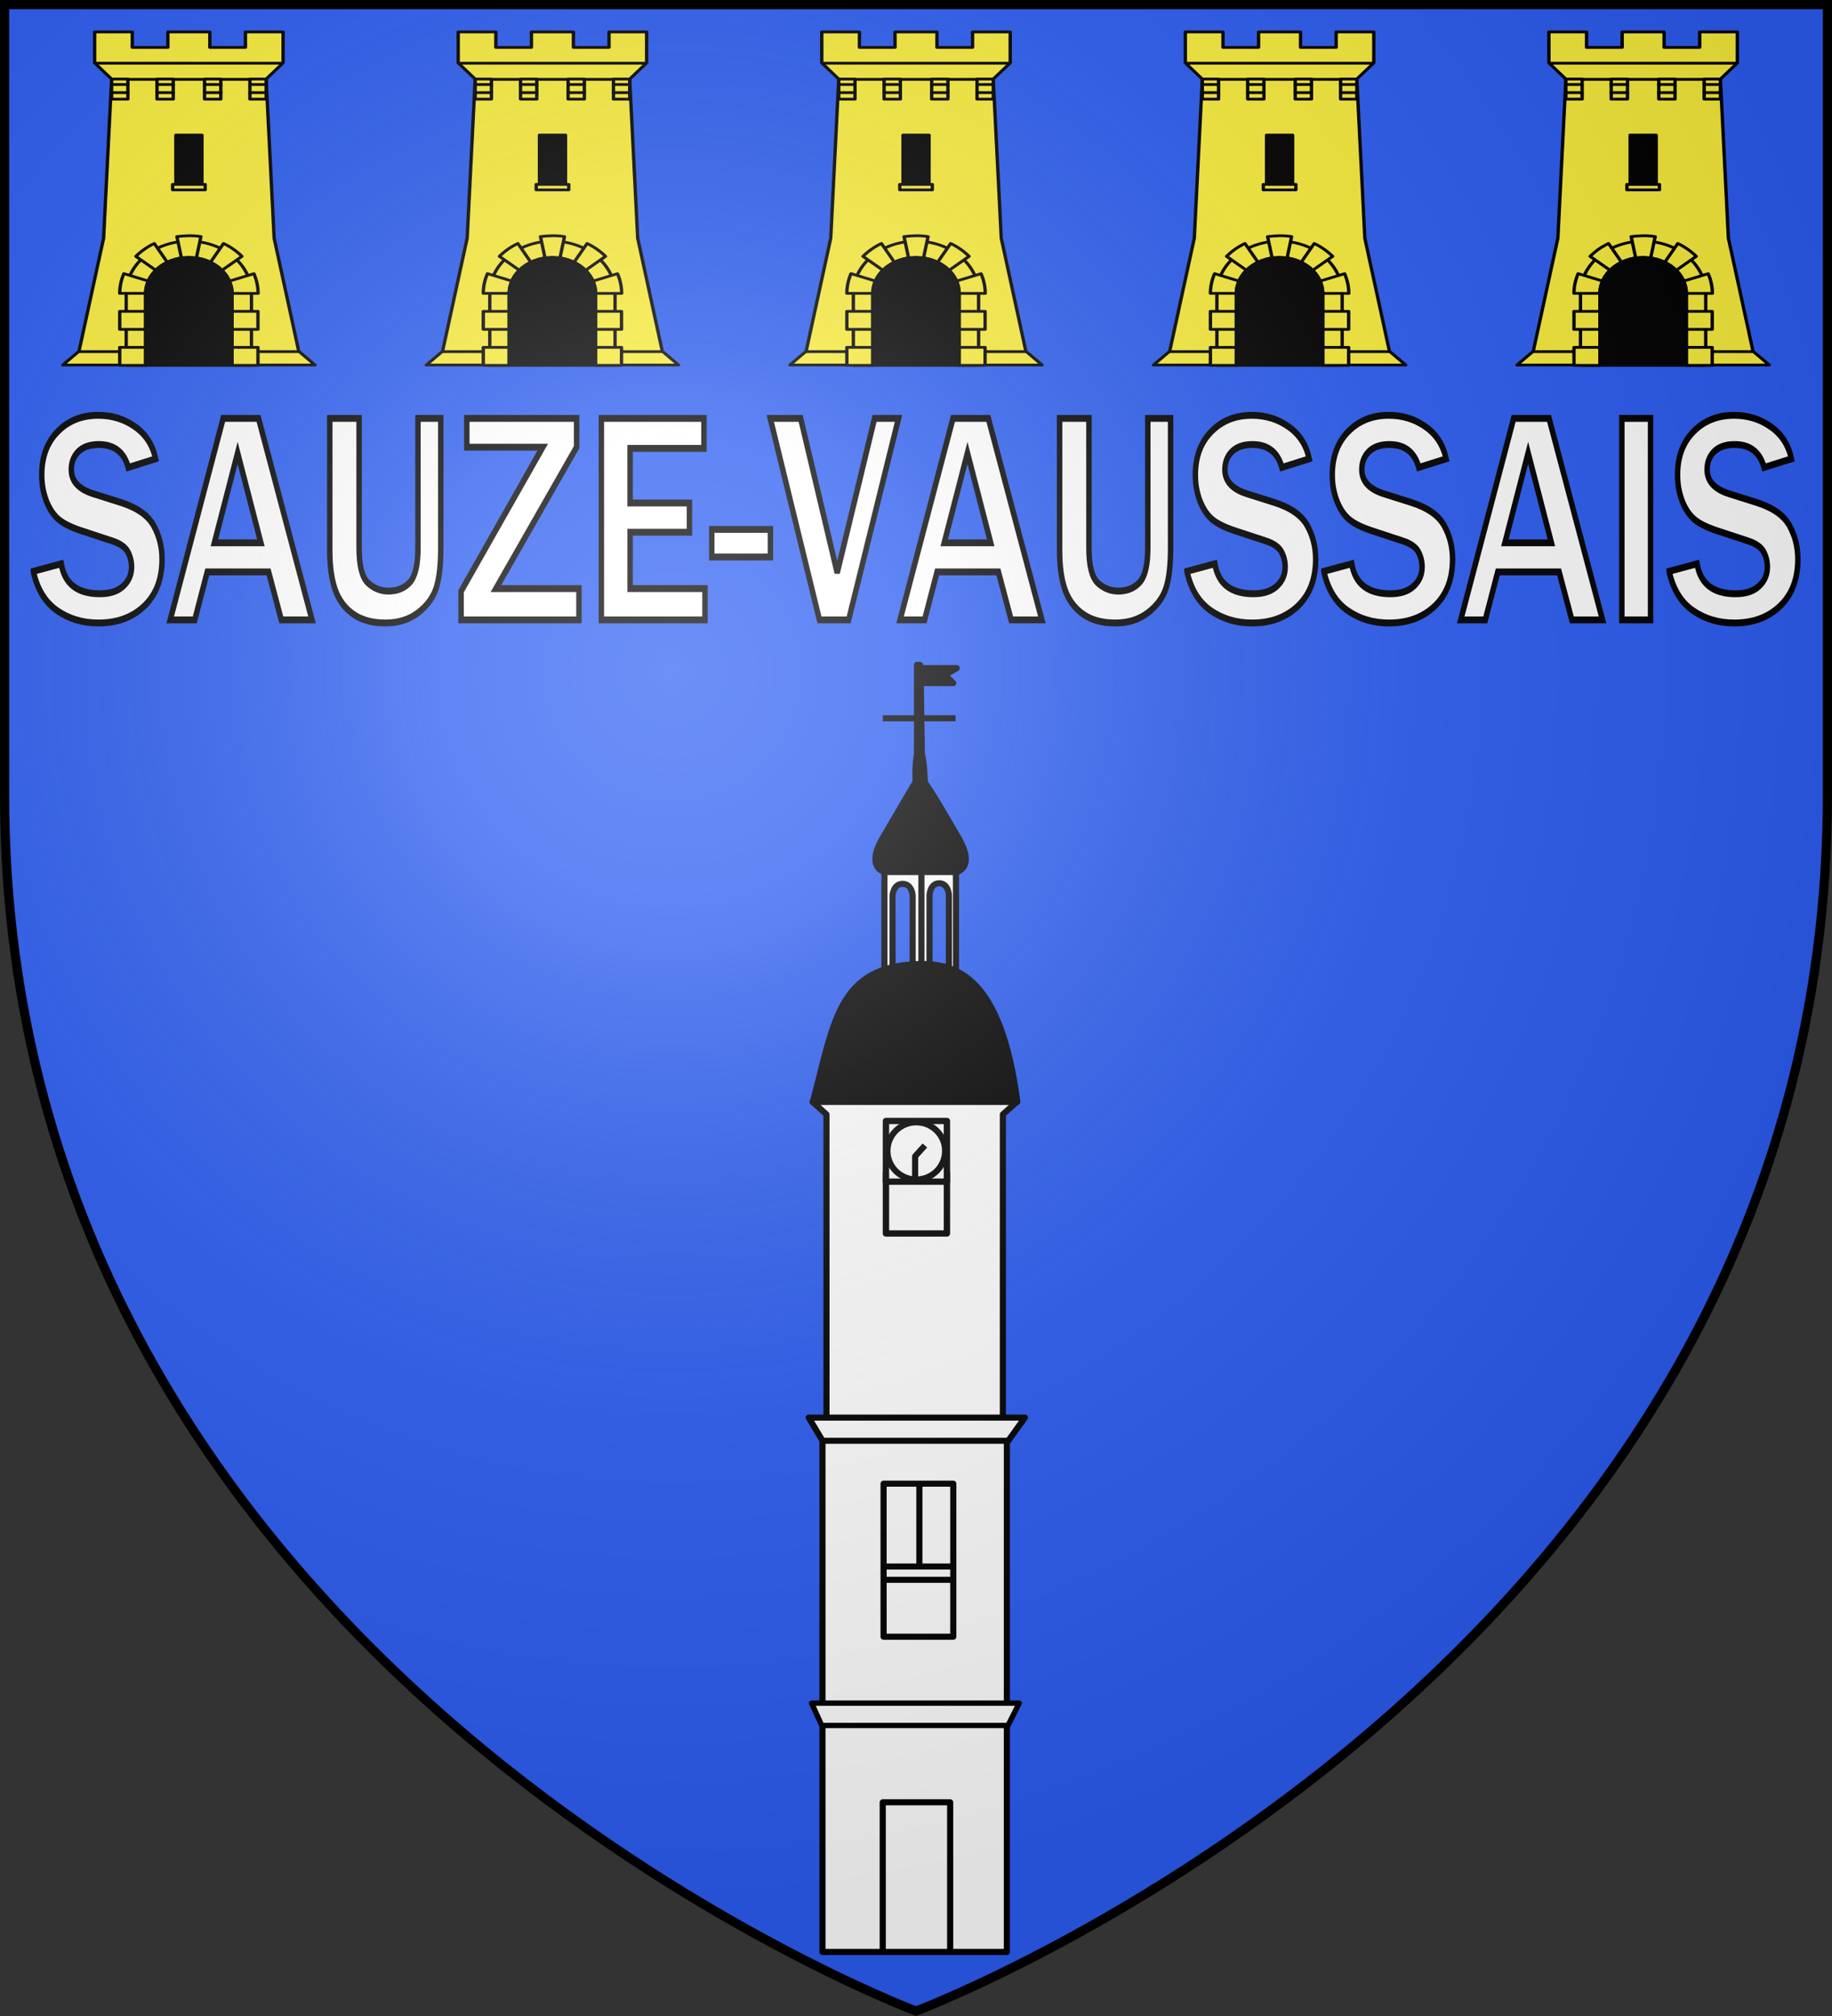 <?xml version="1.0" encoding="UTF-8" standalone="no"?>
<svg xmlns="http://www.w3.org/2000/svg" xmlns:xlink="http://www.w3.org/1999/xlink" id="svg25" width="600" height="660" version="1.1" viewBox="-300 -300 600 660">
  <rect x="-300" y="-300" width="600" height="660" fill="#333333" stroke="none"/>
  <defs id="defs13">
    <g id="s">
      <g id="c">
        <path id="t" d="M0 0v1h.5L0 0z" transform="rotate(18 3.157 -.5)"/>
        <use id="use2144" width="810" height="540" x="0" y="0" transform="scale(-1 1)" xlink:href="#t"/>
      </g>
      <g id="a">
        <use id="use2147" width="810" height="540" x="0" y="0" transform="rotate(72)" xlink:href="#c"/>
        <use id="use2149" width="810" height="540" x="0" y="0" transform="rotate(144)" xlink:href="#c"/>
      </g>
      <use id="use2151" width="810" height="540" x="0" y="0" transform="scale(-1 1)" xlink:href="#a"/>
    </g>
    <g id="s-1">
      <g id="c-1">
        <path id="t-8" d="M0 0v1h.5L0 0z" transform="rotate(18 3.157 -.5)"/>
        <use id="use2144-5" width="810" height="540" x="0" y="0" transform="scale(-1 1)" xlink:href="#t-8"/>
      </g>
      <g id="a-2">
        <use id="use2147-0" width="810" height="540" x="0" y="0" transform="rotate(72)" xlink:href="#c-1"/>
        <use id="use2149-1" width="810" height="540" x="0" y="0" transform="rotate(144)" xlink:href="#c-1"/>
      </g>
      <use id="use2151-1" width="810" height="540" x="0" y="0" transform="scale(-1 1)" xlink:href="#a-2"/>
    </g>
    <g id="s-4">
      <g id="c-7">
        <path id="t-4" d="M0 0v1h.5L0 0z" transform="rotate(18 3.157 -.5)"/>
        <use id="use2144-1" width="810" height="540" x="0" y="0" transform="scale(-1 1)" xlink:href="#t-4"/>
      </g>
      <g id="a-8">
        <use id="use2147-08" width="810" height="540" x="0" y="0" transform="rotate(72)" xlink:href="#c-7"/>
        <use id="use2149-8" width="810" height="540" x="0" y="0" transform="rotate(144)" xlink:href="#c-7"/>
      </g>
      <use id="use2151-17" width="810" height="540" x="0" y="0" transform="scale(-1 1)" xlink:href="#a-8"/>
    </g>
    <g id="s-5">
      <g id="c-11">
        <path id="t-6" d="M0 0v1h.5L0 0z" transform="rotate(18 3.157 -.5)"/>
        <use id="use2144-19" width="810" height="540" x="0" y="0" transform="scale(-1 1)" xlink:href="#t-6"/>
      </g>
      <g id="a-3">
        <use id="use2147-4" width="810" height="540" x="0" y="0" transform="rotate(72)" xlink:href="#c-11"/>
        <use id="use2149-7" width="810" height="540" x="0" y="0" transform="rotate(144)" xlink:href="#c-11"/>
      </g>
      <use id="use2151-9" width="810" height="540" x="0" y="0" transform="scale(-1 1)" xlink:href="#a-3"/>
    </g>
    <g id="s-5-4">
      <g id="c-11-0">
        <path id="t-6-6" d="M0 0v1h.5L0 0z" transform="rotate(18 3.157 -.5)"/>
        <use id="use2144-19-5" width="810" height="540" x="0" y="0" transform="scale(-1 1)" xlink:href="#t-6-6"/>
      </g>
      <g id="a-3-3">
        <use id="use2147-4-8" width="810" height="540" x="0" y="0" transform="rotate(72)" xlink:href="#c-11-0"/>
        <use id="use2149-7-5" width="810" height="540" x="0" y="0" transform="rotate(144)" xlink:href="#c-11-0"/>
      </g>
      <use id="use2151-9-1" width="810" height="540" x="0" y="0" transform="scale(-1 1)" xlink:href="#a-3-3"/>
    </g>
    <g id="s-4-6">
      <g id="c-7-7">
        <path id="t-4-1" d="M0 0v1h.5L0 0z" transform="rotate(18 3.157 -.5)"/>
        <use id="use2144-1-8" width="810" height="540" x="0" y="0" transform="scale(-1 1)" xlink:href="#t-4-1"/>
      </g>
      <g id="a-8-4">
        <use id="use2147-08-9" width="810" height="540" x="0" y="0" transform="rotate(72)" xlink:href="#c-7-7"/>
        <use id="use2149-8-7" width="810" height="540" x="0" y="0" transform="rotate(144)" xlink:href="#c-7-7"/>
      </g>
      <use id="use2151-17-3" width="810" height="540" x="0" y="0" transform="scale(-1 1)" xlink:href="#a-8-4"/>
    </g>
    <g id="s-1-3">
      <g id="c-1-0">
        <path id="t-8-4" d="M0 0v1h.5L0 0z" transform="rotate(18 3.157 -.5)"/>
        <use id="use2144-5-8" width="810" height="540" x="0" y="0" transform="scale(-1 1)" xlink:href="#t-8-4"/>
      </g>
      <g id="a-2-5">
        <use id="use2147-0-5" width="810" height="540" x="0" y="0" transform="rotate(72)" xlink:href="#c-1-0"/>
        <use id="use2149-1-5" width="810" height="540" x="0" y="0" transform="rotate(144)" xlink:href="#c-1-0"/>
      </g>
      <use id="use2151-1-4" width="810" height="540" x="0" y="0" transform="scale(-1 1)" xlink:href="#a-2-5"/>
    </g>
    <g id="s-0">
      <g id="c-8">
        <path id="t-40" d="M0 0v1h.5L0 0z" transform="rotate(18 3.157 -.5)"/>
        <use id="use2144-4" width="810" height="540" x="0" y="0" transform="scale(-1 1)" xlink:href="#t-40"/>
      </g>
      <g id="a-6">
        <use id="use2147-46" width="810" height="540" x="0" y="0" transform="rotate(72)" xlink:href="#c-8"/>
        <use id="use2149-4" width="810" height="540" x="0" y="0" transform="rotate(144)" xlink:href="#c-8"/>
      </g>
      <use id="use2151-3" width="810" height="540" x="0" y="0" transform="scale(-1 1)" xlink:href="#a-6"/>
    </g>
    <g id="s-4-3">
      <g id="c-6">
        <path id="t-0" d="M0 0v1h.5L0 0z" transform="rotate(18 3.157 -.5)"/>
        <use id="use2144-7" width="810" height="540" x="0" y="0" transform="scale(-1 1)" xlink:href="#t-0"/>
      </g>
      <g id="a-1">
        <use id="use2147-7" width="810" height="540" x="0" y="0" transform="rotate(72)" xlink:href="#c-6"/>
        <use id="use2149-7-2" width="810" height="540" x="0" y="0" transform="rotate(144)" xlink:href="#c-6"/>
      </g>
      <use id="use2151-7" width="810" height="540" x="0" y="0" transform="scale(-1 1)" xlink:href="#a-1"/>
    </g>
    <g id="f">
      <path id="rect1964" fill="#28166f" d="M-50-30H50v60H-50z"/>
      <g id="g1966" fill="#fff" transform="translate(0 -20)">
        <path id="path1968" d="M-1.212 27.818c0-5.643-.88-7.346-3.33-13.837-1.167-3.092-.482-6.878 1.683-10.38C-2.082 2.346-1.114 1.214 0 0c1.114 1.214 2.082 2.346 2.858 3.601 2.166 3.502 2.85 7.287 1.683 10.38-2.45 6.491-3.33 8.195-3.33 13.837h-2.423z"/>
        <path id="rwi" d="M2.922 27.672c0-5.952 2.317-9.843 5.579-11.012 1.448-.519 3.307-.274 5.019 1.447 2.119 2.129 2.736 7.993-3.484 9.121.658-.956.619-3.082-.714-3.787-.99-.524-2.112-.253-2.675.123-.824.551-1.729 2.106-1.679 4.108H2.922z"/>
        <path id="path1971" d="M1.777 30.183c.013 2.008 1.018 3.335 2.739 4.074-.222.698-1.26 2.121-2.685 2.024C1.55 37.787 1.282 38.632 0 40c-1.282-1.368-1.55-2.213-1.831-3.719-1.425.096-2.463-1.326-2.685-2.024 1.721-.739 2.727-2.066 2.739-4.074h3.555z"/>
        <use id="use1973" width="800" height="400" x="0" y="0" transform="scale(-1 1)" xlink:href="#rwi"/>
        <path id="rect1975" d="M-7.923 27.331h15.846v3.218h-15.846z"/>
      </g>
    </g>
    <g id="s-8">
      <g id="c-4">
        <path id="t-825" d="M0 0v1h.5L0 0z" transform="rotate(18 3.157 -.5)"/>
        <use id="use2144-6" width="810" height="540" x="0" y="0" transform="scale(-1 1)" xlink:href="#t-825"/>
      </g>
      <g id="a-51">
        <use id="use2147-52" width="810" height="540" x="0" y="0" transform="rotate(72)" xlink:href="#c-4"/>
        <use id="use2149-29" width="810" height="540" x="0" y="0" transform="rotate(144)" xlink:href="#c-4"/>
      </g>
      <use id="use2151-2" width="810" height="540" x="0" y="0" transform="scale(-1 1)" xlink:href="#a-51"/>
    </g>
    <g id="g8948">
      <g id="c-8-9">
        <path id="t-8-6" d="M0 0v1h.5L0 0z" transform="rotate(18 3.157 -.5)"/>
        <use id="use2144-2" width="810" height="540" x="0" y="0" transform="scale(-1 1)" xlink:href="#t-8-6"/>
      </g>
      <g id="a-4">
        <use id="use2147-5" width="810" height="540" x="0" y="0" transform="rotate(72)" xlink:href="#c-8-9"/>
        <use id="use2149-5" width="810" height="540" x="0" y="0" transform="rotate(144)" xlink:href="#c-8-9"/>
      </g>
      <use id="use2151-1-3" width="810" height="540" x="0" y="0" transform="scale(-1 1)" xlink:href="#a-4"/>
    </g>
    <g id="s-4-4">
      <g id="c-6-2">
        <path id="t-0-8" d="M0 0v1h.5L0 0z" transform="rotate(18 3.157 -.5)"/>
        <use id="use2144-7-7" width="810" height="540" x="0" y="0" transform="scale(-1 1)" xlink:href="#t-0-8"/>
      </g>
      <g id="a-1-4">
        <use id="use2147-7-0" width="810" height="540" x="0" y="0" transform="rotate(72)" xlink:href="#c-6-2"/>
        <use id="use2149-7-5-7" width="810" height="540" x="0" y="0" transform="rotate(144)" xlink:href="#c-6-2"/>
      </g>
      <use id="use2151-7-0" width="810" height="540" x="0" y="0" transform="scale(-1 1)" xlink:href="#a-1-4"/>
    </g>
    <g id="f-0">
      <path id="rect1964-0" fill="#28166f" d="M-50-30H50v60H-50z"/>
      <g id="g1966-5" fill="#fff" transform="translate(0 -20)">
        <path id="path1968-2" d="M-1.212 27.818c0-5.643-.88-7.346-3.33-13.837-1.167-3.092-.482-6.878 1.683-10.38C-2.082 2.346-1.114 1.214 0 0c1.114 1.214 2.082 2.346 2.858 3.601 2.166 3.502 2.85 7.287 1.683 10.38-2.45 6.491-3.33 8.195-3.33 13.837h-2.423z"/>
        <path id="rwi-7" d="M2.922 27.672c0-5.952 2.317-9.843 5.579-11.012 1.448-.519 3.307-.274 5.019 1.447 2.119 2.129 2.736 7.993-3.484 9.121.658-.956.619-3.082-.714-3.787-.99-.524-2.112-.253-2.675.123-.824.551-1.729 2.106-1.679 4.108H2.922z"/>
        <path id="path1971-9" d="M1.777 30.183c.013 2.008 1.018 3.335 2.739 4.074-.222.698-1.26 2.121-2.685 2.024C1.55 37.787 1.282 38.632 0 40c-1.282-1.368-1.55-2.213-1.831-3.719-1.425.096-2.463-1.326-2.685-2.024 1.721-.739 2.727-2.066 2.739-4.074h3.555z"/>
        <use id="use1973-1" width="800" height="400" x="0" y="0" transform="scale(-1 1)" xlink:href="#rwi-7"/>
        <path id="rect1975-7" d="M-7.923 27.331h15.846v3.218h-15.846z"/>
      </g>
    </g>
    <g id="s-3">
      <g id="c-3">
        <path id="t-82" d="M0 0v1h.5L0 0z" transform="rotate(18 3.157 -.5)"/>
        <use id="use2144-9" width="810" height="540" x="0" y="0" transform="scale(-1 1)" xlink:href="#t-82"/>
      </g>
      <g id="a-5">
        <use id="use2147-9" width="810" height="540" x="0" y="0" transform="rotate(72)" xlink:href="#c-3"/>
        <use id="use2149-92" width="810" height="540" x="0" y="0" transform="rotate(144)" xlink:href="#c-3"/>
      </g>
      <use id="use2151-8" width="810" height="540" x="0" y="0" transform="scale(-1 1)" xlink:href="#a-5"/>
    </g>
    <g id="s-40">
      <g id="c-7-1">
        <path id="t-8-1" d="M0 0v1h.5L0 0z" transform="rotate(18 3.157 -.5)"/>
        <use id="use2144-1-1" width="810" height="540" x="0" y="0" transform="scale(-1 1)" xlink:href="#t-8-1"/>
      </g>
      <g id="a-8-6">
        <use id="use2147-3" width="810" height="540" x="0" y="0" transform="rotate(72)" xlink:href="#c-7-1"/>
        <use id="use2149-9" width="810" height="540" x="0" y="0" transform="rotate(144)" xlink:href="#c-7-1"/>
      </g>
      <use id="use2151-6" width="810" height="540" x="0" y="0" transform="scale(-1 1)" xlink:href="#a-8-6"/>
    </g>
    <g id="s-4-5">
      <g id="c-6-9">
        <path id="t-0-9" d="M0 0v1h.5L0 0z" transform="rotate(18 3.157 -.5)"/>
        <use id="use2144-7-8" width="810" height="540" x="0" y="0" transform="scale(-1 1)" xlink:href="#t-0-9"/>
      </g>
      <g id="a-1-0">
        <use id="use2147-7-6" width="810" height="540" x="0" y="0" transform="rotate(72)" xlink:href="#c-6-9"/>
        <use id="use2149-7-0" width="810" height="540" x="0" y="0" transform="rotate(144)" xlink:href="#c-6-9"/>
      </g>
      <use id="use2151-7-9" width="810" height="540" x="0" y="0" transform="scale(-1 1)" xlink:href="#a-1-0"/>
    </g>
    <g id="f-9">
      <path id="rect1964-7" fill="#28166f" d="M-50-30H50v60H-50z"/>
      <g id="g1966-3" fill="#fff" transform="translate(0 -20)">
        <path id="path1968-5" d="M-1.212 27.818c0-5.643-.88-7.346-3.33-13.837-1.167-3.092-.482-6.878 1.683-10.38C-2.082 2.346-1.114 1.214 0 0c1.114 1.214 2.082 2.346 2.858 3.601 2.166 3.502 2.85 7.287 1.683 10.38-2.45 6.491-3.33 8.195-3.33 13.837h-2.423z"/>
        <path id="rwi-0" d="M2.922 27.672c0-5.952 2.317-9.843 5.579-11.012 1.448-.519 3.307-.274 5.019 1.447 2.119 2.129 2.736 7.993-3.484 9.121.658-.956.619-3.082-.714-3.787-.99-.524-2.112-.253-2.675.123-.824.551-1.729 2.106-1.679 4.108H2.922z"/>
        <path id="path1971-8" d="M1.777 30.183c.013 2.008 1.018 3.335 2.739 4.074-.222.698-1.26 2.121-2.685 2.024C1.55 37.787 1.282 38.632 0 40c-1.282-1.368-1.55-2.213-1.831-3.719-1.425.096-2.463-1.326-2.685-2.024 1.721-.739 2.727-2.066 2.739-4.074h3.555z"/>
        <use id="use1973-0" width="800" height="400" x="0" y="0" transform="scale(-1 1)" xlink:href="#rwi-0"/>
        <path id="rect1975-2" d="M-7.923 27.331h15.846v3.218h-15.846z"/>
      </g>
    </g>
    <g id="s-0-6">
      <g id="c-37">
        <path id="t-7" d="M0 0v1h.5L0 0z" transform="rotate(18 3.157 -.5)"/>
        <use id="use2144-5-6" width="810" height="540" x="0" y="0" transform="scale(-1 1)" xlink:href="#t-7"/>
      </g>
      <g id="a-48">
        <use id="use2147-55" width="810" height="540" x="0" y="0" transform="rotate(72)" xlink:href="#c-37"/>
        <use id="use2149-2" width="810" height="540" x="0" y="0" transform="rotate(144)" xlink:href="#c-37"/>
      </g>
      <use id="use2151-5" width="810" height="540" x="0" y="0" transform="scale(-1 1)" xlink:href="#a-48"/>
    </g>
    <g id="b">
      <path id="a-41" d="M0 0v1h.5z" transform="rotate(18 3.157 -.5)"/>
      <use id="use991" width="810" height="540" transform="scale(-1 1)" xlink:href="#a-41"/>
    </g>
    <g id="f-6">
      <path id="e" d="M0 0v1h.5z" transform="rotate(18 3.157 -.5)"/>
      <use id="use1000" width="810" height="540" transform="scale(-1 1)" xlink:href="#e"/>
    </g>
    <g id="i">
      <path id="h" d="M0 0v1h.5z" transform="rotate(18 3.157 -.5)"/>
      <use id="use1009" width="810" height="540" transform="scale(-1 1)" xlink:href="#h"/>
    </g>
    <g id="l">
      <path id="k" d="M0 0v1h.5z" transform="rotate(18 3.157 -.5)"/>
      <use id="use1018" width="810" height="540" transform="scale(-1 1)" xlink:href="#k"/>
    </g>
    <g id="o">
      <path id="n" d="M0 0v1h.5z" transform="rotate(18 3.157 -.5)"/>
      <use id="use1027" width="810" height="540" transform="scale(-1 1)" xlink:href="#n"/>
    </g>
    <g id="r">
      <path id="q" d="M0 0v1h.5z" transform="rotate(18 3.157 -.5)"/>
      <use id="use1036" width="810" height="540" transform="scale(-1 1)" xlink:href="#q"/>
    </g>
    <g id="u">
      <path id="t-42" d="M0 0v1h.5z" transform="rotate(18 3.157 -.5)"/>
      <use id="use1045" width="810" height="540" transform="scale(-1 1)" xlink:href="#t-42"/>
    </g>
    <g id="x">
      <path id="w" d="M0 0v1h.5z" transform="rotate(18 3.157 -.5)"/>
      <use id="use1054" width="810" height="540" transform="scale(-1 1)" xlink:href="#w"/>
    </g>
    <g id="A">
      <path id="z" d="M0 0v1h.5z" transform="rotate(18 3.157 -.5)"/>
      <use id="use1063" width="810" height="540" transform="scale(-1 1)" xlink:href="#z"/>
    </g>
    <g id="D">
      <path id="C" d="M0 0v1h.5z" transform="rotate(18 3.157 -.5)"/>
      <use id="use1072" width="810" height="540" transform="scale(-1 1)" xlink:href="#C"/>
    </g>
    <g id="G">
      <path id="F" d="M0 0v1h.5z" transform="rotate(18 3.157 -.5)"/>
      <use id="use1081" width="810" height="540" transform="scale(-1 1)" xlink:href="#F"/>
    </g>
    <g id="K">
      <path id="J" d="M0 0v1h.5z" transform="rotate(18 3.157 -.5)"/>
      <use id="use1090" width="810" height="540" transform="scale(-1 1)" xlink:href="#J"/>
    </g>
    <g id="N">
      <path id="M" d="M0 0v1h.5z" transform="rotate(18 3.157 -.5)"/>
      <use id="use1099" width="810" height="540" transform="scale(-1 1)" xlink:href="#M"/>
    </g>
    <g id="Q">
      <path id="P" d="M0 0v1h.5z" transform="rotate(18 3.157 -.5)"/>
      <use id="use1108" width="810" height="540" transform="scale(-1 1)" xlink:href="#P"/>
    </g>
    <g id="U">
      <path id="T" d="M0 0v1h.5z" transform="rotate(18 3.157 -.5)"/>
      <use id="use1117" width="810" height="540" transform="scale(-1 1)" xlink:href="#T"/>
    </g>
    <g id="X">
      <path id="W" d="M0 0v1h.5z" transform="rotate(18 3.157 -.5)"/>
      <use id="use1126" width="810" height="540" transform="scale(-1 1)" xlink:href="#W"/>
    </g>
    <g id="aa">
      <path id="Z" d="M0 0v1h.5z" transform="rotate(18 3.157 -.5)"/>
      <use id="use1135" width="810" height="540" transform="scale(-1 1)" xlink:href="#Z"/>
    </g>
    <g id="ae">
      <path id="ad" d="M0 0v1h.5z" transform="rotate(18 3.157 -.5)"/>
      <use id="use1144" width="810" height="540" transform="scale(-1 1)" xlink:href="#ad"/>
    </g>
    <g id="ah">
      <path id="ag" d="M0 0v1h.5z" transform="rotate(18 3.157 -.5)"/>
      <use id="use1153" width="810" height="540" transform="scale(-1 1)" xlink:href="#ag"/>
    </g>
    <g id="al">
      <path id="ak" d="M0 0v1h.5z" transform="rotate(18 3.157 -.5)"/>
      <use id="use1162" width="810" height="540" transform="scale(-1 1)" xlink:href="#ak"/>
    </g>
    <g id="ap">
      <path id="ao" d="M0 0v1h.5z" transform="rotate(18 3.157 -.5)"/>
      <use id="use1171" width="810" height="540" transform="scale(-1 1)" xlink:href="#ao"/>
    </g>
    <g id="at">
      <path id="as" d="M0 0v1h.5z" transform="rotate(18 3.157 -.5)"/>
      <use id="use1180" width="810" height="540" transform="scale(-1 1)" xlink:href="#as"/>
    </g>
    <g id="aw">
      <path id="av" d="M0 0v1h.5z" transform="rotate(18 3.157 -.5)"/>
      <use id="use1189" width="810" height="540" transform="scale(-1 1)" xlink:href="#av"/>
    </g>
    <g id="aC">
      <path id="aB" d="M0 0v1h.5z" transform="rotate(18 3.157 -.5)"/>
      <use id="use1203" width="810" height="540" transform="scale(-1 1)" xlink:href="#aB"/>
    </g>
    <g id="aG">
      <path id="aF" d="M0 0v1h.5z" transform="rotate(18 3.157 -.5)"/>
      <use id="use1212" width="810" height="540" transform="scale(-1 1)" xlink:href="#aF"/>
    </g>
    <g id="aX">
      <path id="aW" d="M0 0v1h.5z" transform="rotate(18 3.157 -.5)"/>
      <use id="use1221" width="810" height="540" transform="scale(-1 1)" xlink:href="#aW"/>
    </g>
    <g id="ba">
      <path id="aZ" d="M0 0v1h.5z" transform="rotate(18 3.157 -.5)"/>
      <use id="use1230" width="810" height="540" transform="scale(-1 1)" xlink:href="#aZ"/>
    </g>
    <g id="be">
      <path id="bd" d="M0 0v1h.5z" transform="rotate(18 3.157 -.5)"/>
      <use id="use1239" width="810" height="540" transform="scale(-1 1)" xlink:href="#bd"/>
    </g>
    <g id="bi">
      <path id="bh" d="M0 0v1h.5z" transform="rotate(18 3.157 -.5)"/>
      <use id="use1248" width="810" height="540" transform="scale(-1 1)" xlink:href="#bh"/>
    </g>
    <g id="bl">
      <path id="bk" d="M0 0v1h.5z" transform="rotate(18 3.157 -.5)"/>
      <use id="use1257" width="810" height="540" transform="scale(-1 1)" xlink:href="#bk"/>
    </g>
    <g id="bo">
      <path id="bn" d="M0 0v1h.5z" transform="rotate(18 3.157 -.5)"/>
      <use id="use1266" width="810" height="540" transform="scale(-1 1)" xlink:href="#bn"/>
    </g>
    <g id="bs">
      <path id="br" d="M0 0v1h.5z" transform="rotate(18 3.157 -.5)"/>
      <use id="use1275" width="810" height="540" transform="scale(-1 1)" xlink:href="#br"/>
    </g>
    <g id="bv">
      <path id="bu" d="M0 0v1h.5z" transform="rotate(18 3.157 -.5)"/>
      <use id="use1284" width="810" height="540" transform="scale(-1 1)" xlink:href="#bu"/>
    </g>
    <g id="by">
      <path id="bx" d="M0 0v1h.5z" transform="rotate(18 3.157 -.5)"/>
      <use id="use1293" width="810" height="540" transform="scale(-1 1)" xlink:href="#bx"/>
    </g>
    <g id="bB">
      <path id="bA" d="M0 0v1h.5z" transform="rotate(18 3.157 -.5)"/>
      <use id="use1302" width="810" height="540" transform="scale(-1 1)" xlink:href="#bA"/>
    </g>
    <g id="bE">
      <path id="bD" d="M0 0v1h.5z" transform="rotate(18 3.157 -.5)"/>
      <use id="use1311" width="810" height="540" transform="scale(-1 1)" xlink:href="#bD"/>
    </g>
    <g id="bH">
      <path id="bG" d="M0 0v1h.5z" transform="rotate(18 3.157 -.5)"/>
      <use id="use1320" width="810" height="540" transform="scale(-1 1)" xlink:href="#bG"/>
    </g>
    <g id="bK">
      <path id="bJ" d="M0 0v1h.5z" transform="rotate(18 3.157 -.5)"/>
      <use id="use1329" width="810" height="540" transform="scale(-1 1)" xlink:href="#bJ"/>
    </g>
    <g id="bN">
      <path id="bM" d="M0 0v1h.5z" transform="rotate(18 3.157 -.5)"/>
      <use id="use1338" width="810" height="540" transform="scale(-1 1)" xlink:href="#bM"/>
    </g>
    <g id="bQ">
      <path id="bP" d="M0 0v1h.5z" transform="rotate(18 3.157 -.5)"/>
      <use id="use1347" width="810" height="540" transform="scale(-1 1)" xlink:href="#bP"/>
    </g>
    <g id="bT">
      <path id="bS" d="M0 0v1h.5z" transform="rotate(18 3.157 -.5)"/>
      <use id="use1356" width="810" height="540" transform="scale(-1 1)" xlink:href="#bS"/>
    </g>
    <g id="bX">
      <path id="bW" d="M0 0v1h.5z" transform="rotate(18 3.157 -.5)"/>
      <use id="use1365" width="810" height="540" transform="scale(-1 1)" xlink:href="#bW"/>
    </g>
    <g id="ca">
      <path id="bZ" d="M0 0v1h.5z" transform="rotate(18 3.157 -.5)"/>
      <use id="use1374" width="810" height="540" transform="scale(-1 1)" xlink:href="#bZ"/>
    </g>
    <g id="cd">
      <path id="cc" d="M0 0v1h.5z" transform="rotate(18 3.157 -.5)"/>
      <use id="use1383" width="810" height="540" transform="scale(-1 1)" xlink:href="#cc"/>
    </g>
    <g id="ch">
      <path id="cg" d="M0 0v1h.5z" transform="rotate(18 3.157 -.5)"/>
      <use id="use1392" width="810" height="540" transform="scale(-1 1)" xlink:href="#cg"/>
    </g>
    <g id="ck">
      <path id="cj" d="M0 0v1h.5z" transform="rotate(18 3.157 -.5)"/>
      <use id="use1401" width="810" height="540" transform="scale(-1 1)" xlink:href="#cj"/>
    </g>
    <g id="cn">
      <path id="cm" d="M0 0v1h.5z" transform="rotate(18 3.157 -.5)"/>
      <use id="use1410" width="810" height="540" transform="scale(-1 1)" xlink:href="#cm"/>
    </g>
    <g id="cr">
      <path id="cq" d="M0 0v1h.5z" transform="rotate(18 3.157 -.5)"/>
      <use id="use1419" width="810" height="540" transform="scale(-1 1)" xlink:href="#cq"/>
    </g>
    <g id="cu">
      <path id="ct" d="M0 0v1h.5z" transform="rotate(18 3.157 -.5)"/>
      <use id="use1428" width="810" height="540" transform="scale(-1 1)" xlink:href="#ct"/>
    </g>
    <g id="cy">
      <path id="cx" d="M0 0v1h.5z" transform="rotate(18 3.157 -.5)"/>
      <use id="use1437" width="810" height="540" transform="scale(-1 1)" xlink:href="#cx"/>
    </g>
    <g id="cC">
      <path id="cB" d="M0 0v1h.5z" transform="rotate(18 3.157 -.5)"/>
      <use id="use1446" width="810" height="540" transform="scale(-1 1)" xlink:href="#cB"/>
    </g>
    <g id="cG">
      <path id="cF" d="M0 0v1h.5z" transform="rotate(18 3.157 -.5)"/>
      <use id="use1455" width="810" height="540" transform="scale(-1 1)" xlink:href="#cF"/>
    </g>
    <g id="cJ">
      <path id="cI" d="M0 0v1h.5z" transform="rotate(18 3.157 -.5)"/>
      <use id="use1464" width="810" height="540" transform="scale(-1 1)" xlink:href="#cI"/>
    </g>
    <g id="cP">
      <path id="cO" d="M0 0v1h.5z" transform="rotate(18 3.157 -.5)"/>
      <use id="use1478" width="810" height="540" transform="scale(-1 1)" xlink:href="#cO"/>
    </g>
    <g id="cT">
      <path id="cS" d="M0 0v1h.5z" transform="rotate(18 3.157 -.5)"/>
      <use id="use1487" width="810" height="540" transform="scale(-1 1)" xlink:href="#cS"/>
    </g>
    <g id="dk">
      <path id="dj" d="M0 0v1h.5z" transform="rotate(18 3.157 -.5)"/>
      <use id="use1496" width="810" height="540" transform="scale(-1 1)" xlink:href="#dj"/>
    </g>
    <g id="dn">
      <path id="dm" d="M0 0v1h.5z" transform="rotate(18 3.157 -.5)"/>
      <use id="use1505" width="810" height="540" transform="scale(-1 1)" xlink:href="#dm"/>
    </g>
    <g id="dr">
      <path id="dq" d="M0 0v1h.5z" transform="rotate(18 3.157 -.5)"/>
      <use id="use1514" width="810" height="540" transform="scale(-1 1)" xlink:href="#dq"/>
    </g>
    <g id="dv">
      <path id="du" d="M0 0v1h.5z" transform="rotate(18 3.157 -.5)"/>
      <use id="use1523" width="810" height="540" transform="scale(-1 1)" xlink:href="#du"/>
    </g>
    <g id="dy">
      <path id="dx" d="M0 0v1h.5z" transform="rotate(18 3.157 -.5)"/>
      <use id="use1532" width="810" height="540" transform="scale(-1 1)" xlink:href="#dx"/>
    </g>
    <g id="dB">
      <path id="dA" d="M0 0v1h.5z" transform="rotate(18 3.157 -.5)"/>
      <use id="use1541" width="810" height="540" transform="scale(-1 1)" xlink:href="#dA"/>
    </g>
    <g id="dF">
      <path id="dE" d="M0 0v1h.5z" transform="rotate(18 3.157 -.5)"/>
      <use id="use1550" width="810" height="540" transform="scale(-1 1)" xlink:href="#dE"/>
    </g>
    <g id="dI">
      <path id="dH" d="M0 0v1h.5z" transform="rotate(18 3.157 -.5)"/>
      <use id="use1559" width="810" height="540" transform="scale(-1 1)" xlink:href="#dH"/>
    </g>
    <radialGradient id="Gradient1" cx="-80" cy="-80" r="405" gradientUnits="userSpaceOnUse">
      <stop id="stop2" offset="0" stop-color="#fff" stop-opacity=".31"/>
      <stop id="stop4" offset=".19" stop-color="#fff" stop-opacity=".25"/>
      <stop id="stop6" offset=".6" stop-color="#6b6b6b" stop-opacity=".125"/>
      <stop id="stop8" offset="1" stop-color="#000" stop-opacity=".125"/>
    </radialGradient>
    <clipPath id="shield_cut">
      <path id="shield" d="M-298.5-298.5h597V-40C298.5 246.2 0 358.39 0 358.39S-298.5 246.2-298.5-40z"/>
    </clipPath>
  </defs>
  <g id="layer4">
    <use id="use15" width="100%" height="100%" x="0" y="0" fill="#2b5df2" stroke-width="1" transform="matrix(1 0 0 1 0 .05)" xlink:href="#shield"/>
  </g>
  <g id="layer3" stroke-dasharray="none" stroke-miterlimit="4">
    <g id="g1642" fill="#fcef3c" stroke="#000" stroke-width="1.865" transform="matrix(.588 0 0 .489 -280.039 -290.033)">
      <path id="path1624" stroke-linejoin="round" stroke-width="1.865" d="M18.768 1v20.73l9.451 10.812-4.459 106.523-13.695 75.684-9.064 9.25h140.5l-9.064-9.25-13.695-75.684-4.459-106.523 9.449-10.812v-20.73h-20.967v10.365h-19.826v-10.365h-23.375v10.365h-19.826v-10.365z"/>
      <path id="path1626" fill="none" stroke-width="1.549" d="M264.228 507.193h71.544m7.855-8.976h-87.256m-7.235 160.239h101.728" transform="matrix(1.203 0 0 1.205 -289.627 -578.408)"/>
      <path id="path2168" fill="#000" stroke-linejoin="round" stroke-width="1.549" d="M293.971 538.138h12.057v27.413h-12.057z" transform="matrix(1.203 0 0 1.205 -289.627 -578.408)"/>
      <path id="path1630" fill="#fcef3c" stroke-linejoin="round" stroke-width="1.549" d="M292.465 565.551h15.071v3.041h-15.071z" transform="matrix(1.203 0 0 1.205 -289.627 -578.408)"/>
      <path id="path1632" stroke-linejoin="round" stroke-width="1.863" d="M29.547 31.697v13.436h9.035V31.697zm25.215 0v13.436h9.035V31.697zm26.441 0v13.436h9.035V31.697zm25.215 0v13.436h9.035V31.697z" transform="matrix(1.002 0 0 1 -1.384 .847)"/>
      <path id="path1634" stroke-linejoin="round" stroke-width="1.549" d="M299.969 597.083c-16.008 0-29 12.992-29 29v40h9v-40c0-11.04 8.96-20 20-20 11.04 0 20 8.96 20 20v40h9v-40c0-16.008-12.992-29-29-29z" transform="matrix(1.203 0 0 1.205 -289.627 -578.408)"/>
      <path id="path1636" stroke-linejoin="round" stroke-width="1.549" d="M294.438 594.552l2.094 11.812c.205 1.155 2.311-.29 3.469-.27 1.158.021 3.266 1.448 3.468.301l2.094-11.844c-1.852-.37-3.707-.509-5.563-.486-1.855.023-3.711.208-5.562.486zm-10.469 3.812c-3.158 1.818-6.054 4.204-8.531 7.156l9.219 7.719c1.494-1.778 3.292-3.298 5.312-4.469zm32.062 0l-6.031 10.438c2.019 1.175 3.822 2.687 5.312 4.469l9.25-7.75c-2.339-2.794-5.194-5.229-8.531-7.156zm-46.125 16.75c-1.25 3.423-1.938 7.115-1.938 10.969h12c0-2.408.438-4.705 1.219-6.844zm60.188.031l-11.344 4.125c.774 2.13 1.219 4.417 1.219 6.812 0 .01 0.0.021 0 .031h12.062c.004-3.644-.619-7.348-1.938-10.969zm-62.125 20.938v10h12v-10zm52 0v10h12v-10zm-52 20v10h12v-10zm52 0v10h12v-10z" transform="matrix(1.203 0 0 1.205 -289.627 -578.408)"/>
      <path id="path1638" fill="#000" stroke-linejoin="round" stroke-width="1.549" d="M299.969 606.083c-11.04 0-20 8.96-20 20v40h40v-40c0-11.04-8.96-20-20-20z" transform="matrix(1.203 0 0 1.205 -289.627 -578.408)"/>
      <path id="path1640" stroke-linejoin="round" stroke-width="1.863" d="M29.535 35.373h9.035zm25.215 0h9.035zm26.441 0h9.035zm25.215 0h9.035zm-76.871 5.42h9.035zm25.215 0h9.035zm26.441 0h9.035zm25.215 0h9.035z" transform="matrix(1.002 0 0 1 -1.384 .847)"/>
    </g>
    <g id="g2147" stroke="#000" stroke-linecap="butt" stroke-linejoin="round" stroke-opacity="1" stroke-width="1.496" transform="matrix(1.343 0 0 1.33 786.607 28.76)">
      <path id="path2101" fill="#fff" stroke="#000" stroke-dasharray="none" stroke-linecap="butt" stroke-linejoin="round" stroke-miterlimit="4" stroke-opacity="1" stroke-width="2" d="M300.4 277.705l-10.889 7.789v71.835l-23.576 3.407 4.58 4.098v99.781l-1.309 6.586v167.805h60.441V471.201l-1.311-6.586v-99.781l4.584-4.098-19.961-3.407v-72.444zm7.072 11.48c2.958 0 3.176 3.791 3.176 3.791v23.533h-6.354v-23.533s.22-3.791 3.178-3.791zm-12.004.191c3.073 0 3.301 3.791 3.301 3.791v23.533h-6.602v-23.533s.228-3.791 3.301-3.791z" transform="matrix(.744 0 0 .752 -808.806 -247.24)"/>
      <path id="rect2105" fill="#fff" fill-opacity="1" fill-rule="evenodd" stroke="#000" stroke-dasharray="none" stroke-linecap="butt" stroke-linejoin="round" stroke-miterlimit="4" stroke-opacity="1" stroke-width="1.496" d="M-611.87 101.754h52.722l-4.058 5.701h-45.298z" opacity="1" paint-order="normal"/>
      <path id="path2110" fill="#000" stroke="#000" stroke-dasharray="none" stroke-linecap="butt" stroke-linejoin="round" stroke-miterlimit="4" stroke-opacity="1" stroke-width="1.496" d="M-610.859 24.047c5.177-19.486 6.039-33.509 26.023-33.941 9.212-.152 19.856 3.465 23.838 33.941z"/>
      <path id="path2114" fill="#000" stroke="#000" stroke-dasharray="none" stroke-linecap="butt" stroke-linejoin="round" stroke-miterlimit="4" stroke-opacity="1" stroke-width="1.496" d="M-585.46-83.527v21.879s-.265 1.778-.323 2.674c-.091 1.421-.036 4.273-.036 4.273s-3.572 6.078-7.953 13.666c-4.381 7.588.461 8.498.461 8.498h17.455s4.84-.91.459-8.498c-3.234-5.602-6.573-11.43-8.166-13.548 0 0-.104-3.07-.286-4.593-.099-.831-.437-2.47-.437-2.47l-.255-17.394h7.916l-2.018-2.016 2.887-1.666h-8.957v-.805z"/>
      <path id="path2118" fill="none" stroke="#000" stroke-dasharray="none" stroke-linecap="butt" stroke-linejoin="round" stroke-miterlimit="4" stroke-opacity="1" stroke-width="1.496" d="M-584.386-9.897V-32.805"/>
      <path id="rect2120" fill="#fff" fill-opacity="1" fill-rule="evenodd" stroke="#000" stroke-dasharray="none" stroke-linecap="butt" stroke-linejoin="round" stroke-miterlimit="4" stroke-opacity="1" stroke-width="1.552" d="M-593.039 41.494h14.872v14.944h-14.872z" opacity="1" paint-order="normal"/>
      <use id="use1216" width="100%" height="100%" x="0" y="0" fill="#fff" stroke-width="1.275" transform="translate(0 -12.754)" xlink:href="#rect2120"/>
      <ellipse id="path2122" cx="-585.647" cy="36.109" fill="none" fill-opacity="1" fill-rule="evenodd" stroke="#000" stroke-dasharray="none" stroke-linecap="butt" stroke-linejoin="round" stroke-miterlimit="4" stroke-opacity="1" stroke-width="1.496" opacity="1" paint-order="normal" rx="7.037" ry="7.04"/>
      <path id="path2124" fill="none" stroke="#000" stroke-dasharray="none" stroke-linecap="butt" stroke-linejoin="round" stroke-miterlimit="4" stroke-opacity="1" stroke-width="1.496" d="M-585.924 42.816v-5.377l2.382-2.661"/>
      <path id="rect2126" fill="none" fill-opacity="1" fill-rule="evenodd" stroke="#000" stroke-dasharray="none" stroke-linecap="butt" stroke-linejoin="round" stroke-miterlimit="4" stroke-opacity="1" stroke-width="1.496" d="M-593.613 118.024h16.997v37.669h-16.997z" opacity="1" paint-order="normal"/>
      <path id="path2128" fill="none" stroke="#000" stroke-dasharray="none" stroke-linecap="butt" stroke-linejoin="round" stroke-miterlimit="4" stroke-opacity="1" stroke-width="1.496" d="M-576.846 141.682h-16.767"/>
      <path id="path2130" fill="none" stroke="#000" stroke-dasharray="none" stroke-linecap="butt" stroke-linejoin="round" stroke-miterlimit="4" stroke-opacity="1" stroke-width="1.496" d="M-584.885 118.295v20.114h-8.498m8.498 0h8.269"/>
      <path id="path2132" fill="none" stroke="#000" stroke-dasharray="none" stroke-linecap="butt" stroke-linejoin="round" stroke-miterlimit="4" stroke-opacity="1" stroke-width="1.496" d="M-593.819 233.442v-36.993h16.441v37.079"/>
      <path id="path1227" fill="none" stroke="#000" stroke-dasharray="none" stroke-linecap="butt" stroke-linejoin="miter" stroke-miterlimit="4" stroke-opacity="1" stroke-width="1.496" d="M-593.8-70.379h17.734"/>
      <path id="path1255" fill="#fff" fill-opacity="1" fill-rule="evenodd" stroke="#000" stroke-dasharray="none" stroke-linecap="round" stroke-linejoin="round" stroke-miterlimit="4" stroke-opacity="1" stroke-width="1.309" d="M-611.17 172.047h50.631l-2.739 5.497h-45.414z" opacity="1" paint-order="normal"/>
    </g>
    <use id="use2150" width="100%" height="100%" x="0" y="0" stroke-width=".999" transform="translate(119.072 0)" xlink:href="#g1642"/>
    <use id="use2152" width="100%" height="100%" x="0" y="0" stroke-width=".999" transform="translate(119.072 0)" xlink:href="#use2150"/>
    <use id="use2154" width="100%" height="100%" x="0" y="0" stroke-width=".999" transform="translate(119.072 0)" xlink:href="#use2152"/>
    <use id="use2156" width="100%" height="100%" x="0" y="0" stroke-width=".999" transform="translate(119.072 0)" xlink:href="#use2154"/>
    <g id="flowRoot2158" fill="#fff" fill-opacity="1" stroke="#000" stroke-opacity="1" stroke-width=".666" aria-label="SAUZE-VAUSSAIS" font-family="Franklin Gothic Medium" font-size="29.333" font-stretch="normal" font-style="normal" font-variant="normal" font-weight="700" letter-spacing="0" style="line-height:1.25;-inkscape-font-specification:'Franklin Gothic Medium, Bold';font-variant-ligatures:normal;font-variant-caps:normal;font-variant-numeric:normal;font-feature-settings:normal;text-align:center" text-anchor="middle" transform="matrix(2.671 0 0 3.374 -803.89 -590.626)" word-spacing="0" writing-mode="lr-tb">
      <path id="path2170" d="M192.738 141.573l3.423-.73q.616 2.908 4.727 2.908 1.876 0 2.879-.745 1.017-.745 1.017-1.848 0-.802-.458-1.475-.458-.688-1.962-1.074l-3.738-.974q-1.919-.501-2.836-1.132-.917-.645-1.475-1.805-.544-1.16-.544-2.478 0-2.621 1.948-4.197 1.948-1.59 4.984-1.59 2.521 0 4.497 1.103 1.991 1.103 2.535 3.122l-3.352.831q-.773-2.22-3.609-2.22-1.647 0-2.521.688-.859.688-.859 1.747 0 1.676 2.721 2.349l3.323.831q3.022.759 4.053 2.249 1.031 1.475 1.031 3.266 0 2.879-2.177 4.54-2.163 1.647-5.615 1.647-2.908 0-5.099-1.217-2.177-1.217-2.893-3.796z"/>
      <path id="path2172" d="M226.913 146.286h-3.767l-1.561-4.655h-7.52l-1.533 4.655h-3.008l6.488-19.551h4.34zm-6.273-7.477l-2.85-8.723-2.85 8.723z"/>
      <path id="path2174" d="M242.697 126.735v12.561q0 2.549-.573 3.924t-2.22 2.378q-1.633.988-3.996.988-2.392 0-3.939-.859-1.533-.859-2.206-2.349-.673-1.504-.673-3.824v-12.819h3.595v12.561q0 2.578 1.074 3.395 1.089.802 2.521.802 1.647 0 2.635-.859.988-.874.988-3.337v-12.561z"/>
      <path id="path2176" d="M259.641 143.249v3.036H245.189V143.507l10.012-13.979h-9.31v-2.793h13.464v2.793l-9.897 13.721z"/>
      <path id="path2178" d="M275.095 146.286h-12.704v-19.551h12.576v2.908h-9.052v5.299h7.276v2.836h-7.276v5.471h9.181z"/>
      <path id="path2180" d="M283.116 137.506v2.678h-7.19v-2.678z"/>
      <path id="path2182" d="M292.712 146.286h-3.581l-6.03-19.551h3.724l4.483 14.982 4.583-14.982h2.936z"/>
      <path id="path2184" d="M316.402 146.286h-3.767l-1.561-4.655h-7.52l-1.533 4.655h-3.008l6.488-19.551h4.34zm-6.273-7.477l-2.85-8.723-2.85 8.723z"/>
      <path id="path2186" d="M332.186 126.735v12.561q0 2.549-.573 3.924-.573 1.375-2.22 2.378-1.633.988-3.996.988-2.392 0-3.939-.859-1.533-.859-2.206-2.349-.673-1.504-.673-3.824v-12.819h3.595v12.561q0 2.578 1.074 3.395 1.089.802 2.521.802 1.647 0 2.635-.859.988-.874.988-3.337v-12.561z"/>
      <path id="path2188" d="M334.191 141.573l3.423-.73q.616 2.908 4.727 2.908 1.876 0 2.879-.745 1.017-.745 1.017-1.848 0-.802-.458-1.475-.458-.688-1.962-1.074l-3.738-.974q-1.919-.501-2.836-1.132-.917-.645-1.475-1.805-.544-1.16-.544-2.478 0-2.621 1.948-4.197 1.948-1.59 4.984-1.59 2.521 0 4.497 1.103 1.991 1.103 2.535 3.122l-3.352.831q-.773-2.22-3.609-2.22-1.647 0-2.521.688-.859.688-.859 1.747 0 1.676 2.721 2.349l3.323.831q3.022.759 4.053 2.249 1.031 1.475 1.031 3.266 0 2.879-2.177 4.54-2.163 1.647-5.615 1.647-2.908 0-5.099-1.217-2.177-1.217-2.893-3.796z"/>
      <path id="path2190" d="M350.978 141.573l3.423-.73q.616 2.908 4.727 2.908 1.876 0 2.879-.745 1.017-.745 1.017-1.848 0-.802-.458-1.475-.458-.688-1.962-1.074l-3.738-.974q-1.919-.501-2.836-1.132-.917-.645-1.475-1.805-.544-1.16-.544-2.478 0-2.621 1.948-4.197 1.948-1.59 4.984-1.59 2.521 0 4.497 1.103 1.991 1.103 2.535 3.122l-3.352.831q-.773-2.22-3.609-2.22-1.647 0-2.521.688-.859.688-.859 1.747 0 1.676 2.721 2.349l3.323.831q3.022.759 4.053 2.249 1.031 1.475 1.031 3.266 0 2.879-2.177 4.54-2.163 1.647-5.615 1.647-2.908 0-5.099-1.217-2.177-1.217-2.893-3.796z"/>
      <path id="path2192" d="M385.152 146.286h-3.767l-1.561-4.655h-7.52l-1.533 4.655h-3.008l6.488-19.551h4.34zm-6.273-7.477l-2.85-8.723-2.85 8.723z"/>
      <path id="path2194" d="M391.039 146.286h-3.523v-19.551h3.523z"/>
      <path id="path2196" d="M393.316 141.573l3.423-.73q.616 2.908 4.727 2.908 1.876 0 2.879-.745 1.017-.745 1.017-1.848 0-.802-.458-1.475-.458-.688-1.962-1.074l-3.738-.974q-1.919-.501-2.836-1.132-.917-.645-1.475-1.805-.544-1.16-.544-2.478 0-2.621 1.948-4.197 1.948-1.59 4.984-1.59 2.521 0 4.497 1.103 1.991 1.103 2.535 3.122l-3.352.831q-.773-2.22-3.609-2.22-1.647 0-2.521.688-.859.688-.859 1.747 0 1.676 2.721 2.349l3.323.831q3.022.759 4.053 2.249 1.031 1.475 1.031 3.266 0 2.879-2.177 4.54-2.163 1.647-5.615 1.647-2.908 0-5.099-1.217-2.177-1.217-2.893-3.796z"/>
    </g>
  </g>
  <g id="layer2" display="inline">
    <use id="use19" width="100%" height="100%" x="0" y="0" fill="url(#Gradient1)" xlink:href="#shield"/>
  </g>
  <g id="layer1" display="inline">
    <use id="use22" width="100%" height="100%" x="0" y="0" fill="none" stroke="#000" stroke-width="3" transform="matrix(1 0 0 1 0 .003)" xlink:href="#shield"/>
  </g>
</svg>
